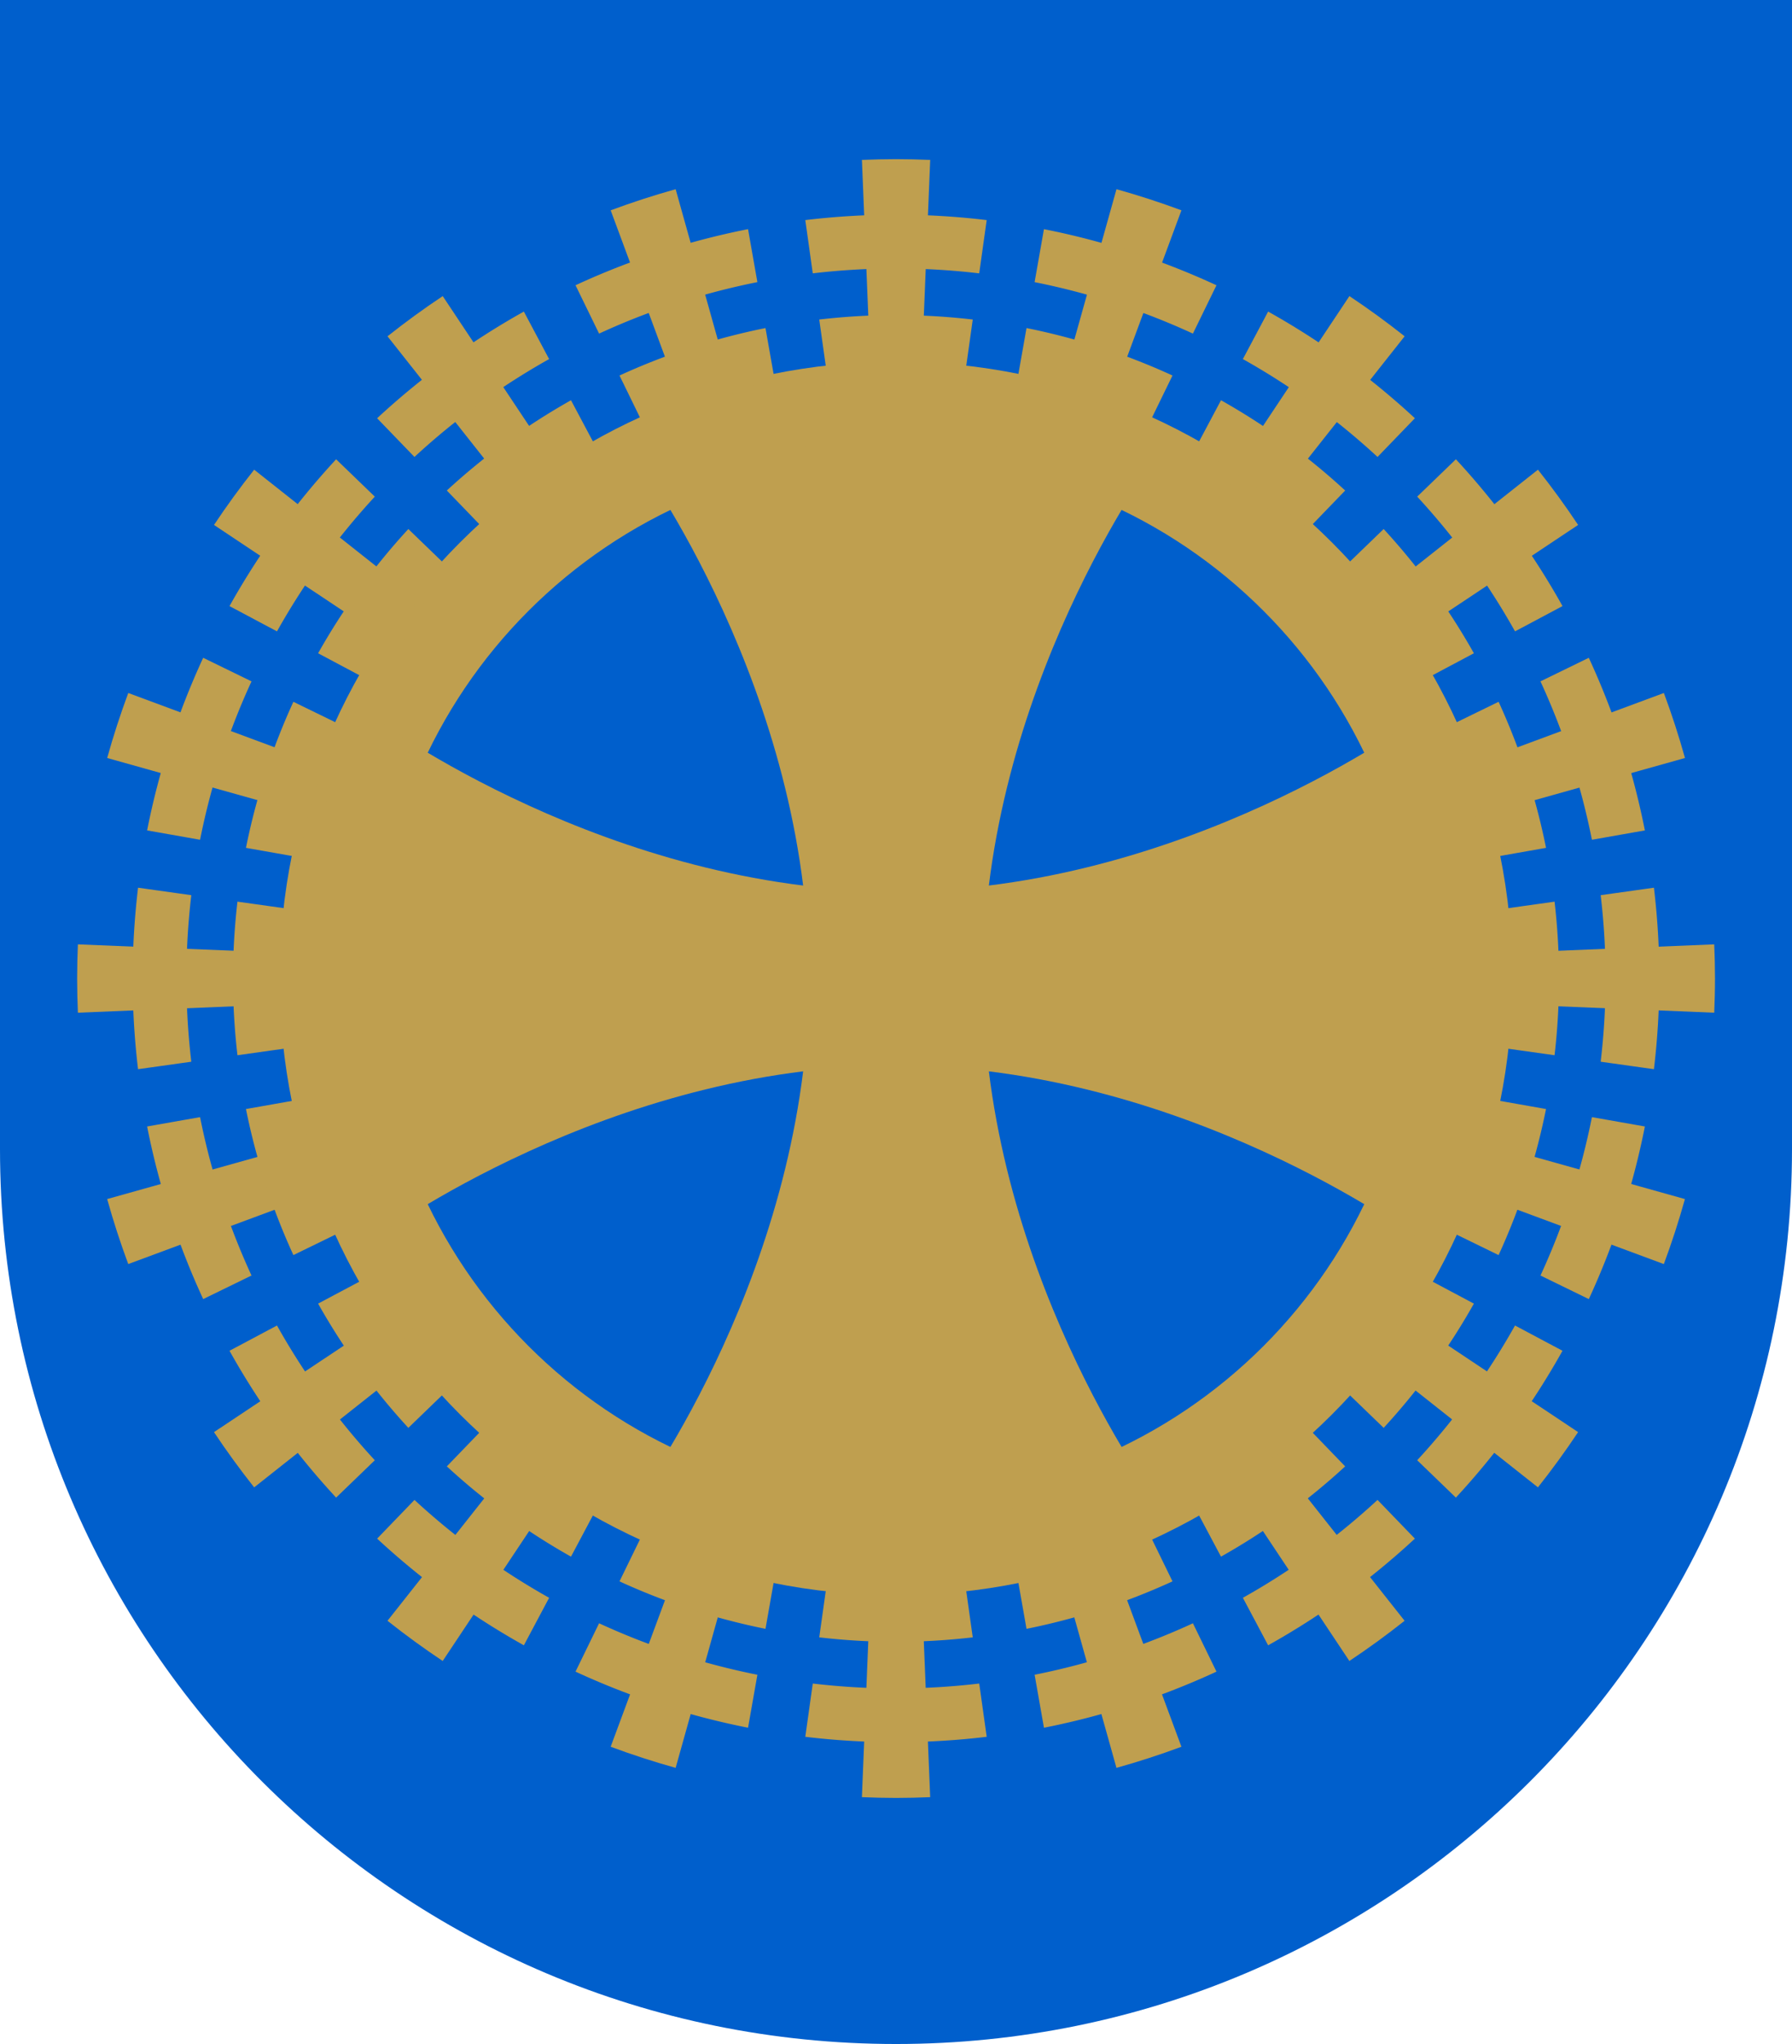 <?xml version="1.0" encoding="UTF-8" standalone="no"?>
<svg
   xmlns:dc="http://purl.org/dc/elements/1.1/"
   xmlns:cc="http://creativecommons.org/ns#"
   xmlns:rdf="http://www.w3.org/1999/02/22-rdf-syntax-ns#"
   xmlns:svg="http://www.w3.org/2000/svg"
   xmlns="http://www.w3.org/2000/svg"
   width="500"
   height="570"
   viewBox="0 0 132.292 150.812"
   version="1.1"
   id="svg847">
  <defs
     id="defs841" />
  <path
     id="path844"
     style="fill:#005fcc;fill-opacity:1;fill-rule:evenodd;stroke:none;stroke-width:0.265;stroke-linecap:round;stroke-linejoin:bevel;stroke-miterlimit:5;stroke-dasharray:none"
     d="m 0,0 v 84.786 c 0,36.466 29.615,66.027 66.146,66.027 36.531,0 66.146,-29.561 66.146,-66.027 V 0 Z" />
  <path
     id="circle877"
     style="fill:#bf9f4f;fill-opacity:1;fill-rule:evenodd;stroke:none;stroke-width:0.265;stroke-linecap:round;stroke-linejoin:bevel;stroke-miterlimit:5;stroke-dasharray:none"
     d="m 66.146,117.699 c 25.132,0 45.506,-20.374 45.506,-45.506 0,-25.132 -20.374,-45.506 -45.506,-45.506 -25.132,0 -45.506,20.374 -45.506,45.506 0,25.132 20.374,45.506 45.506,45.506 z m 0,-7.143 c -21.187,0 -38.363,-17.176 -38.363,-38.363 0,-21.187 17.176,-38.363 38.363,-38.363 21.187,0 38.363,17.176 38.363,38.363 0,21.187 -17.176,38.363 -38.363,38.363 z" />
  <g
     id="g944"
     style="fill:#bf9f4f;fill-opacity:1;stroke:none;stroke-width:1"
     transform="matrix(1,0,0,1,-28.329,-44.763)">
    <path
       id="path1002"
       style="font-variation-settings:normal;opacity:1;vector-effect:none;fill:#bf9f4f;fill-opacity:1;stroke:none;stroke-width:0.132;stroke-linecap:butt;stroke-linejoin:miter;stroke-miterlimit:5;stroke-dasharray:none;stroke-dashoffset:0;stroke-opacity:1;stop-color:#000000;stop-opacity:1"
       d="m 94.48,56.505 c -0.845,0 -1.684,0.022 -2.521,0.056 l 0.672,16.404 h 3.697 l 0.672,-16.404 c -0.836,-0.034 -1.676,-0.056 -2.52,-0.056 z m -16.273,2.218 c -1.627,0.454 -3.226,0.974 -4.795,1.558 l 5.713,15.409 3.517,-1.143 z m 32.545,0 -4.435,15.824 3.517,1.143 5.713,-15.41 c -1.569,-0.583 -3.168,-1.103 -4.795,-1.557 z m -49.74,7.887 c -1.401,0.933 -2.761,1.922 -4.076,2.966 l 10.187,12.879 2.992,-2.174 z m 66.935,0 -9.102,13.671 2.992,2.174 10.187,-12.879 c -1.315,-1.043 -2.675,-2.033 -4.076,-2.966 z M 47.093,79.418 c -1.044,1.315 -2.033,2.676 -2.966,4.077 l 13.671,9.102 2.174,-2.991 z m 94.773,0 -12.879,10.187 2.174,2.991 13.671,-9.102 c -0.933,-1.401 -1.922,-2.761 -2.966,-4.077 z M 37.798,95.894 c -0.583,1.569 -1.103,3.169 -1.557,4.796 l 15.824,4.434 1.143,-3.517 z m 113.364,0 -15.409,5.714 1.143,3.517 15.824,-4.434 c -0.454,-1.627 -0.974,-3.227 -1.557,-4.796 z M 34.079,114.441 c -0.034,0.836 -0.056,1.676 -0.056,2.521 0,0.845 0.022,1.684 0.056,2.521 l 16.404,-0.672 v -3.698 z m 120.801,0 -16.403,0.672 v 3.698 l 16.403,0.672 c 0.034,-0.836 0.057,-1.676 0.057,-2.521 0,-0.845 -0.022,-1.684 -0.057,-2.521 z m -102.816,14.358 -15.824,4.434 c 0.454,1.627 0.974,3.227 1.557,4.796 l 15.409,-5.714 z m 84.83,0 -1.143,3.517 15.409,5.714 c 0.583,-1.569 1.103,-3.169 1.557,-4.796 z m -79.096,12.528 -13.672,9.102 c 0.933,1.401 1.923,2.761 2.966,4.077 l 12.879,-10.187 z m 73.362,0 -2.174,2.991 12.879,10.187 c 1.044,-1.316 2.033,-2.676 2.966,-4.077 z m -64.038,10.143 -10.187,12.879 c 1.315,1.043 2.675,2.033 4.076,2.966 l 9.102,-13.671 z m 54.713,0 -2.992,2.174 9.102,13.671 c 1.401,-0.933 2.761,-1.922 4.076,-2.966 z m -42.711,6.764 -5.713,15.409 c 1.569,0.583 3.168,1.104 4.796,1.558 l 4.434,-15.824 z m 30.709,0 -3.517,1.143 4.434,15.824 c 1.627,-0.454 3.227,-0.974 4.796,-1.557 z m -17.203,2.725 -0.672,16.404 c 0.836,0.034 1.676,0.056 2.521,0.056 0.845,0 1.684,-0.022 2.52,-0.056 l -0.672,-16.404 z" />
  </g>
  <path
     id="circle1087"
     style="fill:#bf9f4f;fill-opacity:1;fill-rule:evenodd;stroke:none;stroke-width:0.265;stroke-linecap:round;stroke-linejoin:bevel;stroke-miterlimit:5;stroke-dasharray:none"
     d="m 66.146,128.546 a 56.353,56.353 0 0 1 -6.696,-0.399 l 0.552,-3.931 a 52.385,52.385 0 0 0 6.144,0.362 52.385,52.385 0 0 0 6.144,-0.362 l 0.552,3.931 a 56.353,56.353 0 0 1 -6.695,0.399 z m 10.923,-1.069 -0.69,-3.909 a 52.385,52.385 0 0 0 11.687,-3.797 l 1.739,3.568 a 56.353,56.353 0 0 1 -12.736,4.139 z m -21.846,-5.3e-4 a 56.353,56.353 0 0 1 -12.736,-4.138 l 1.739,-3.568 a 52.385,52.385 0 0 0 11.687,3.798 z m -16.549,-6.081 a 56.353,56.353 0 0 1 -10.833,-7.871 l 2.757,-2.856 a 52.385,52.385 0 0 0 9.941,7.222 z m 54.944,0 -1.864,-3.505 a 52.385,52.385 0 0 0 9.941,-7.222 l 2.757,2.856 a 56.353,56.353 0 0 1 -10.834,7.871 z m 13.86,-10.897 -2.856,-2.757 a 52.385,52.385 0 0 0 7.222,-9.942 l 3.505,1.864 a 56.353,56.353 0 0 1 -7.871,10.834 z m -82.665,-5.3e-4 A 56.353,56.353 0 0 1 16.943,99.664 l 3.505,-1.864 a 52.385,52.385 0 0 0 7.222,9.942 z m 92.479,-14.647 -3.568,-1.739 a 52.385,52.385 0 0 0 3.798,-11.687 l 3.909,0.69 a 56.353,56.353 0 0 1 -4.139,12.736 z M 15,95.851 A 56.353,56.353 0 0 1 10.861,83.115 l 3.909,-0.69 a 52.385,52.385 0 0 0 3.797,11.686 z M 10.191,78.888 A 56.353,56.353 0 0 1 9.792,72.192 56.353,56.353 0 0 1 10.192,65.497 l 3.931,0.552 a 52.385,52.385 0 0 0 -0.362,6.144 52.385,52.385 0 0 0 0.362,6.144 z m 111.908,0 -3.931,-0.551 a 52.385,52.385 0 0 0 0.362,-6.144 52.385,52.385 0 0 0 -0.362,-6.144 l 3.931,-0.552 a 56.353,56.353 0 0 1 0.399,6.696 56.353,56.353 0 0 1 -0.399,6.695 z M 14.77,61.96 10.861,61.27 A 56.353,56.353 0 0 1 15,48.534 l 3.568,1.739 a 52.385,52.385 0 0 0 -3.798,11.686 z m 102.751,0 a 52.385,52.385 0 0 0 -3.798,-11.687 l 3.568,-1.739 a 56.353,56.353 0 0 1 4.139,12.736 z M 20.447,46.584 16.943,44.72 a 56.353,56.353 0 0 1 7.871,-10.833 l 2.856,2.757 a 52.385,52.385 0 0 0 -7.222,9.941 z m 91.398,0 a 52.385,52.385 0 0 0 -7.222,-9.941 l 2.856,-2.757 a 56.353,56.353 0 0 1 7.871,10.833 z M 30.597,33.716 27.84,30.86 a 56.353,56.353 0 0 1 10.833,-7.871 l 1.864,3.505 a 52.385,52.385 0 0 0 -9.941,7.222 z m 71.098,-5.29e-4 a 52.385,52.385 0 0 0 -9.941,-7.222 l 1.864,-3.505 a 56.353,56.353 0 0 1 10.834,7.871 z M 44.227,24.614 42.487,21.046 a 56.353,56.353 0 0 1 12.736,-4.139 l 0.69,3.909 A 52.385,52.385 0 0 0 44.227,24.614 Z m 43.838,0 A 52.385,52.385 0 0 0 76.378,20.817 l 0.69,-3.909 a 56.353,56.353 0 0 1 12.736,4.139 z M 60.002,20.169 59.45,16.238 a 56.353,56.353 0 0 1 6.696,-0.399 56.353,56.353 0 0 1 6.695,0.399 l -0.552,3.931 a 52.385,52.385 0 0 0 -6.144,-0.362 52.385,52.385 0 0 0 -6.144,0.362 z" />
  <path
     id="circle1115"
     style="fill:#bf9f4f;fill-opacity:1;fill-rule:evenodd;stroke:none;stroke-width:0.265;stroke-linecap:round;stroke-linejoin:bevel;stroke-miterlimit:5;stroke-dasharray:none"
     d="m 66.123,121.138 a 48.945,48.945 0 0 1 -5.643,-0.329 l 0.552,-3.93 c 1.679,0.19 3.385,0.291 5.114,0.291 1.729,0 3.435,-0.101 5.114,-0.291 l 0.552,3.93 a 48.945,48.945 0 0 1 -5.666,0.329 48.945,48.945 0 0 1 -0.023,0 z m -9.612,-0.958 a 48.945,48.945 0 0 1 -10.777,-3.502 l 1.736,-3.56 c 3.074,1.405 6.332,2.475 9.73,3.16 z m 19.27,0 -0.689,-3.902 c 3.398,-0.686 6.657,-1.755 9.73,-3.16 l 1.736,3.56 a 48.945,48.945 0 0 1 -10.777,3.502 z M 42.153,114.854 a 48.945,48.945 0 0 1 -9.167,-6.66 l 2.758,-2.857 c 2.511,2.304 5.284,4.326 8.27,6.017 z m 47.985,0 -1.862,-3.5 c 2.986,-1.691 5.76,-3.713 8.271,-6.017 l 2.758,2.857 a 48.945,48.945 0 0 1 -9.167,6.66 z m -59.993,-9.502 a 48.945,48.945 0 0 1 -6.661,-9.167 l 3.5,-1.862 c 1.691,2.986 3.713,5.76 6.017,8.271 z m 72.002,0 -2.857,-2.758 c 2.305,-2.511 4.327,-5.285 6.018,-8.271 l 3.5,1.862 a 48.945,48.945 0 0 1 -6.661,9.167 z M 21.66,92.604 A 48.945,48.945 0 0 1 18.158,81.828 l 3.902,-0.689 c 0.686,3.398 1.755,6.656 3.16,9.73 z m 88.972,0 -3.56,-1.736 c 1.405,-3.073 2.475,-6.332 3.16,-9.73 l 3.901,0.689 a 48.945,48.945 0 0 1 -3.501,10.777 z M 17.53,77.858 a 48.945,48.945 0 0 1 -0.329,-5.666 48.945,48.945 0 0 1 0.329,-5.666 l 3.93,0.552 c -0.19,1.679 -0.291,3.385 -0.291,5.114 0,1.73 0.101,3.435 0.291,5.114 z m 97.233,0 -3.93,-0.551 c 0.19,-1.679 0.291,-3.385 0.291,-5.114 0,-1.73 -0.101,-3.435 -0.291,-5.114 l 3.93,-0.552 a 48.945,48.945 0 0 1 0.329,5.666 48.945,48.945 0 0 1 -0.329,5.666 z M 22.06,63.246 18.158,62.557 a 48.945,48.945 0 0 1 3.501,-10.777 l 3.56,1.736 c -1.405,3.073 -2.474,6.332 -3.16,9.73 z m 88.172,0 c -0.686,-3.398 -1.756,-6.656 -3.16,-9.73 l 3.56,-1.736 a 48.945,48.945 0 0 1 3.502,10.777 z M 26.984,50.062 23.484,48.2 a 48.945,48.945 0 0 1 6.661,-9.167 l 2.857,2.758 c -2.304,2.511 -4.326,5.285 -6.017,8.271 z m 78.323,0 c -1.691,-2.986 -3.713,-5.76 -6.017,-8.271 l 2.857,-2.758 a 48.945,48.945 0 0 1 6.66,9.167 z M 35.745,39.048 32.986,36.191 a 48.945,48.945 0 0 1 9.167,-6.66 l 1.862,3.5 c -2.986,1.691 -5.759,3.713 -8.27,6.017 z m 60.803,0 c -2.511,-2.304 -5.285,-4.326 -8.271,-6.017 l 1.862,-3.5 a 48.945,48.945 0 0 1 9.167,6.661 z M 47.47,31.266 45.734,27.707 a 48.945,48.945 0 0 1 10.777,-3.502 l 0.689,3.902 c -3.398,0.686 -6.656,1.755 -9.73,3.16 z m 37.352,0 c -3.074,-1.405 -6.332,-2.474 -9.73,-3.16 l 0.689,-3.901 a 48.945,48.945 0 0 1 10.777,3.501 z M 61.032,27.507 60.48,23.576 a 48.945,48.945 0 0 1 5.666,-0.329 48.945,48.945 0 0 1 5.666,0.329 l -0.552,3.93 c -1.679,-0.19 -3.384,-0.291 -5.114,-0.291 -1.73,0 -3.435,0.101 -5.114,0.291 z" />
  <path
     style="fill:#bf9f4f;fill-opacity:1;fill-rule:evenodd;stroke:none;stroke-width:0.265;stroke-linecap:round;stroke-linejoin:bevel;stroke-miterlimit:5;stroke-dasharray:none"
     d="m 47.04,110.555 c 0,0 12.681,-17.176 12.681,-38.363 0,-21.187 -12.681,-38.363 -12.681,-38.363 l 19.106,-1.323 19.106,1.323 c 0,0 -12.681,17.176 -12.681,38.363 0,21.187 12.681,38.363 12.681,38.363 l -19.106,1.323 z"
     id="path1249" />
  <path
     style="fill:#bf9f4f;fill-opacity:1;fill-rule:evenodd;stroke:none;stroke-width:0.265;stroke-linecap:round;stroke-linejoin:bevel;stroke-miterlimit:5;stroke-dasharray:none"
     d="m 104.508,53.086 c 0,0 -17.176,12.681 -38.363,12.681 -21.187,0 -38.363,-12.681 -38.363,-12.681 l -1.323,19.106 1.323,19.106 c 0,0 17.176,-12.681 38.363,-12.681 21.187,0 38.363,12.681 38.363,12.681 l 1.323,-19.106 z"
     id="path1264" />
</svg>

